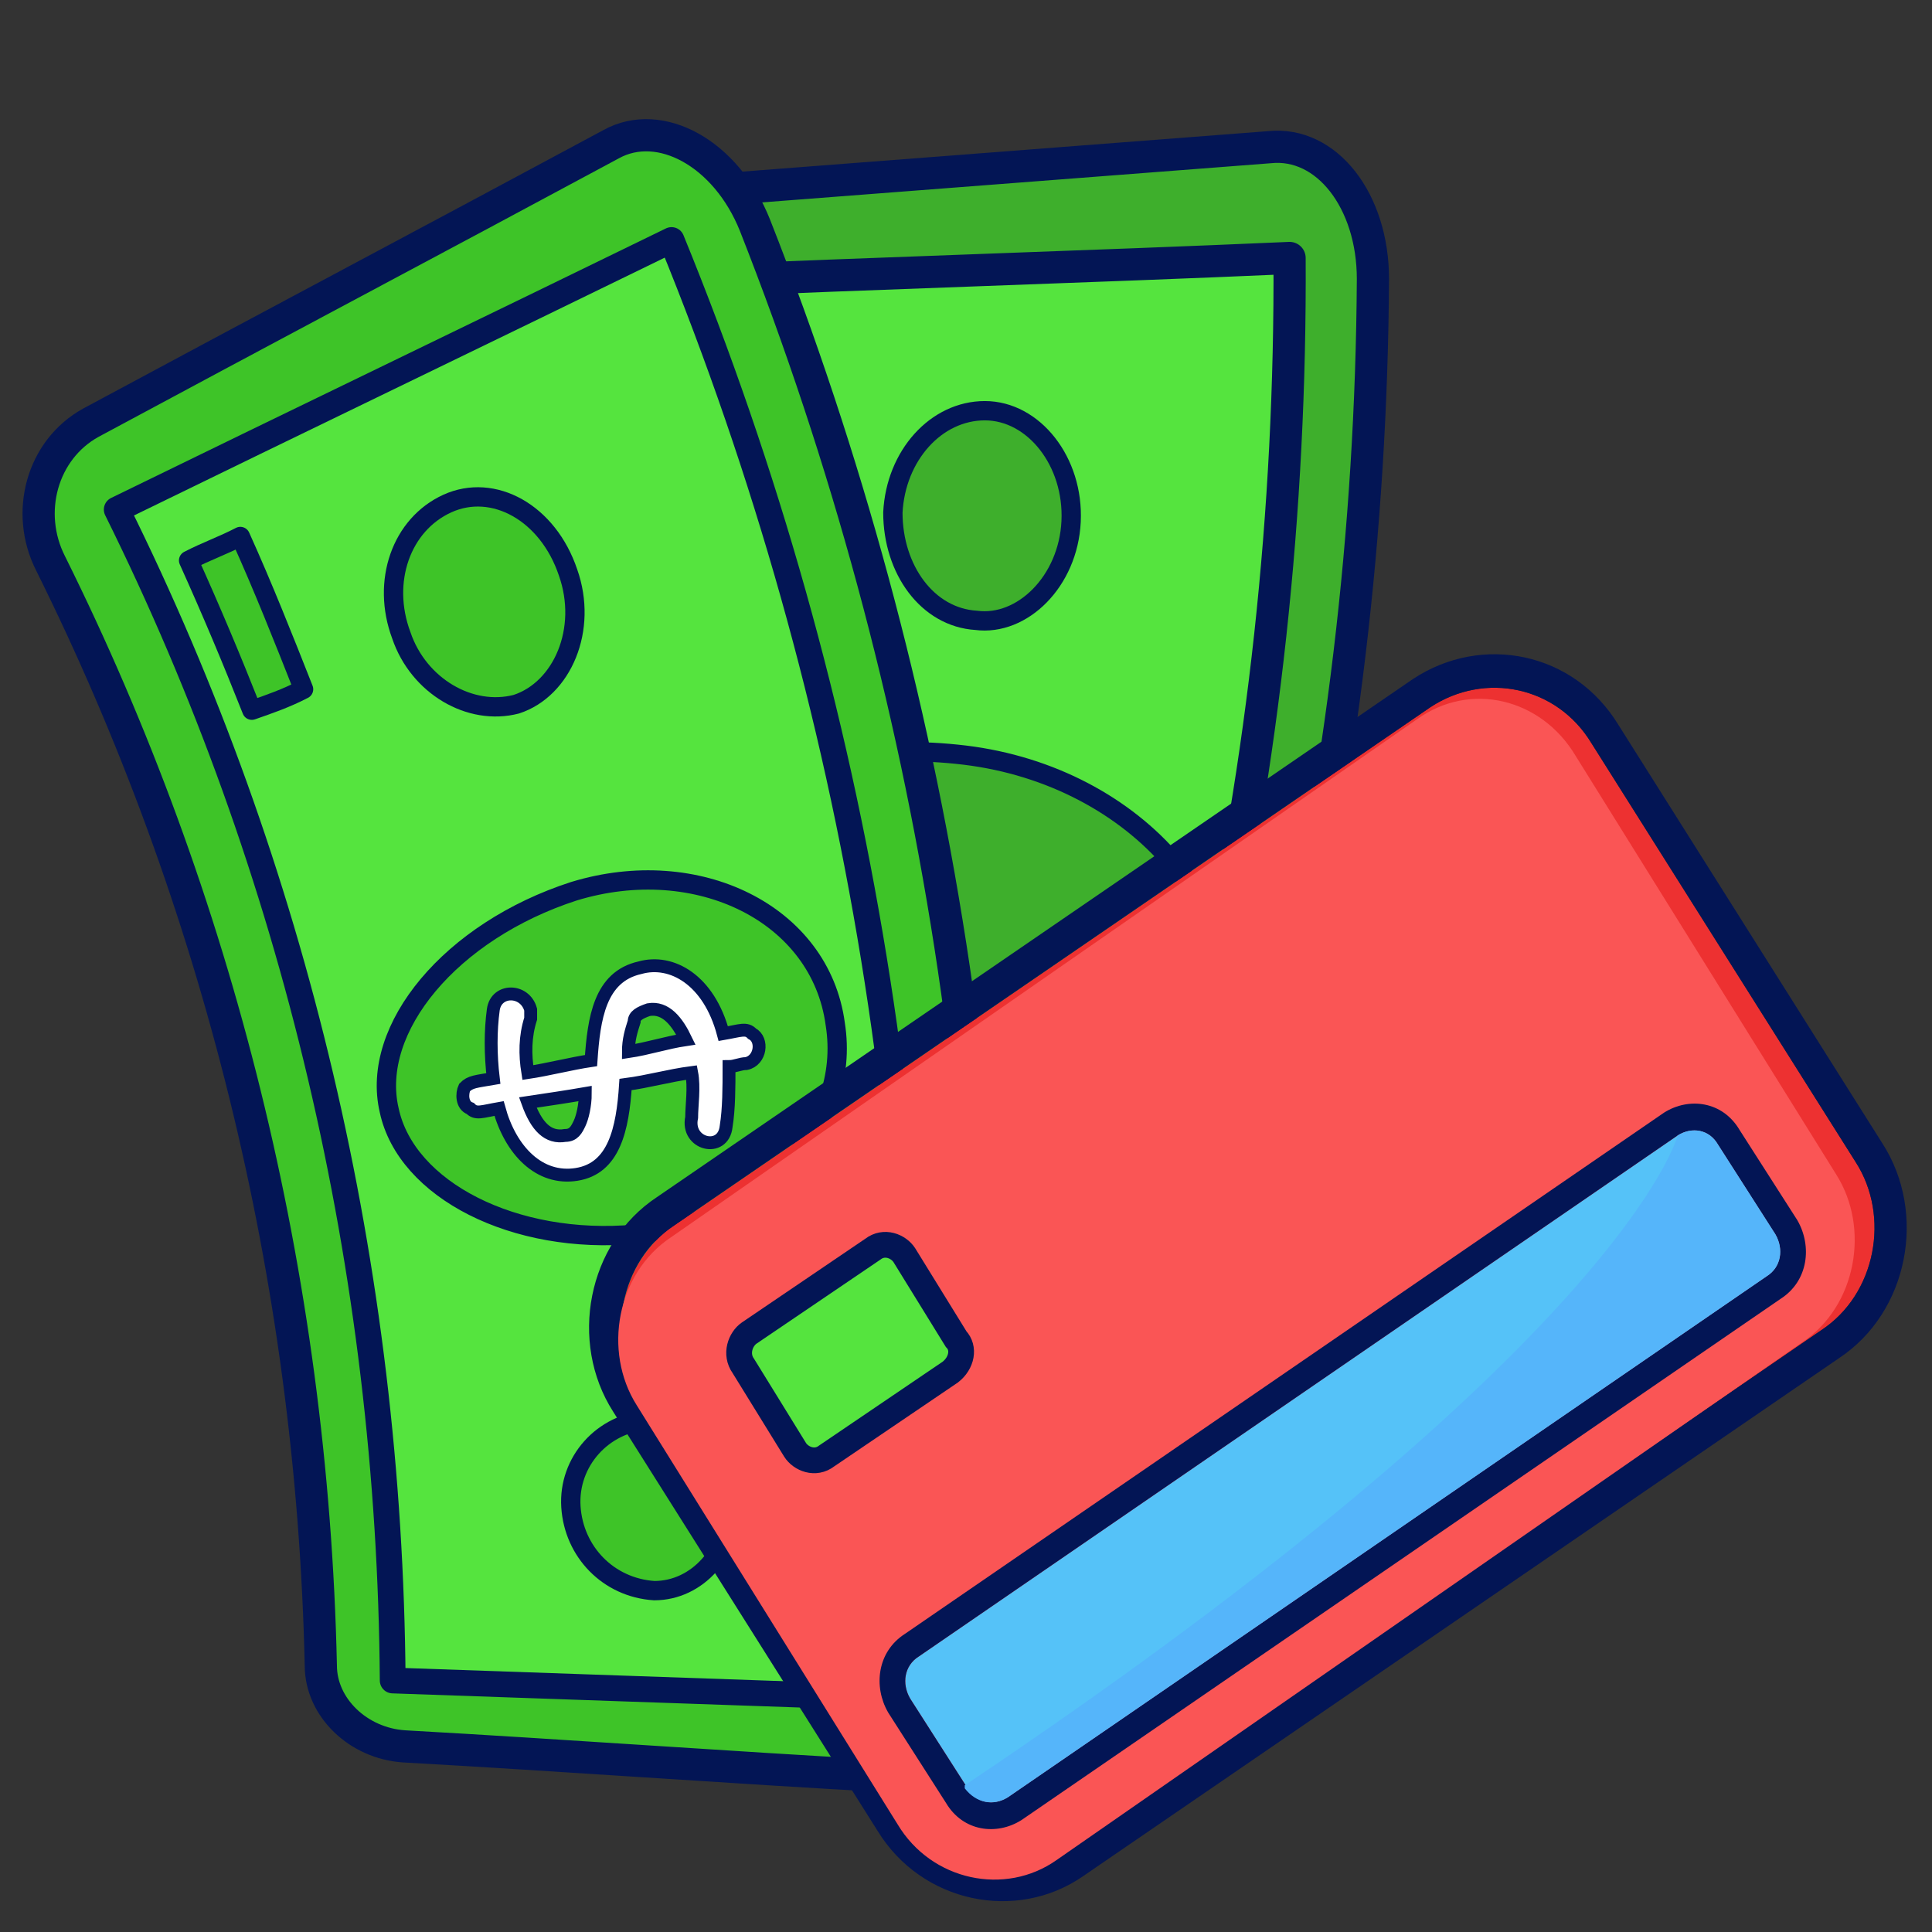 <?xml version="1.0" encoding="UTF-8"?> <svg xmlns="http://www.w3.org/2000/svg" width="300" height="300" viewBox="0 0 300 300" fill="none"><rect x="0" y="0" width="300" height="300" fill="#333333" stroke="none"/><path d="M160.963 266.526C194.441 198.168 212.742 121.439 213.188 43.316C213.188 31.225 206.046 21.924 197.119 22.855C166.766 25.18 136.859 27.505 106.506 29.83C98.025 30.76 91.776 38.665 92.669 47.501C97.579 106.093 89.098 166.081 67.672 222.349C65.441 228.394 68.565 235.835 74.814 239.555C97.133 251.18 119.897 262.806 142.216 274.431C148.911 277.222 157.392 274.431 160.963 266.526Z" fill="#3EAF2C" stroke="#031555" stroke-width="5"></path><path d="M200.244 40.06C168.551 41.456 136.859 42.386 105.167 43.781C110.077 106.094 100.257 169.801 76.6 228.859C100.704 240.485 125.254 252.575 149.358 264.201C183.282 195.378 200.69 118.649 200.244 40.06Z" fill="#55E43E" stroke="#031555" stroke-width="5" stroke-linejoin="round"></path><path d="M86.42 224.674C87.312 218.164 89.098 212.119 91.33 206.073C92.223 203.283 93.562 200.028 94.454 197.238C95.793 194.448 97.133 191.193 98.472 188.402C98.025 191.658 97.579 194.913 96.686 198.168C95.793 201.423 94.901 204.678 94.008 207.468C92.223 213.979 89.991 219.559 86.42 224.674Z" fill="#3EAF2C"></path><path d="M112.755 214.909C114.987 208.398 122.129 204.678 128.825 207.003C135.52 209.328 138.645 217.234 135.967 224.209C133.288 231.184 126.146 234.44 119.897 231.649C113.202 228.859 110.524 221.419 112.755 214.909Z" fill="#3EAF2C"></path><path d="M134.627 188.867C110.077 180.497 94.008 160.966 96.686 143.76C99.811 126.089 122.576 113.999 149.804 117.254C176.586 120.509 195.78 142.365 189.977 165.151C184.621 187.007 158.731 197.238 134.627 188.867Z" fill="#3EAF2C" stroke="#031555" stroke-width="3" stroke-linejoin="round"></path><path d="M159.178 132.135C161.856 133.065 164.981 134.46 167.659 135.855C170.337 137.25 173.015 139.11 176.14 140.97C172.569 134.46 166.766 130.275 160.517 127.95C154.268 125.624 147.126 125.159 140.877 127.484C144.001 127.95 147.126 128.88 150.25 129.345C153.375 130.275 156.5 131.205 159.178 132.135Z" fill="#3EAF2C"></path><path d="M138.645 79.587C139.091 70.752 145.34 63.776 152.929 63.776C160.517 63.776 166.766 71.682 166.32 80.982C165.873 90.283 158.731 97.258 151.589 96.328C144.001 95.863 138.645 88.423 138.645 79.587Z" fill="#3EAF2C" stroke="#031555" stroke-width="3" stroke-linejoin="round"></path><path d="M142.216 248.855C145.34 241.88 148.465 234.905 151.143 227.929C153.375 228.859 156.053 229.789 158.285 230.719C155.607 237.695 152.482 245.135 149.358 252.11C146.679 251.18 144.448 249.785 142.216 248.855Z" fill="#3EAF2C"></path><path d="M113.202 80.982C113.202 72.612 113.202 64.242 112.755 55.871H121.683C122.129 64.707 122.129 73.077 121.683 81.912C119.005 81.447 115.88 81.447 113.202 80.982Z" fill="#3EAF2C"></path><path d="M152.482 261.876C157.839 185.147 145.787 107.489 117.219 34.945C112.756 23.785 102.489 18.204 94.901 22.39C68.119 36.805 40.89 51.221 14.108 65.637C6.52 69.822 3.842 79.587 7.859 87.493C33.748 139.575 48.479 198.168 49.818 258.621C49.818 265.131 55.62 270.711 62.762 271.176C87.759 272.571 112.756 274.431 138.198 275.826C145.34 276.757 152.036 270.246 152.482 261.876Z" fill="#3EC428" stroke="#031555" stroke-width="5"></path><path d="M104.274 37.27C75.707 51.221 46.693 65.172 18.125 79.122C45.8 134.925 60.53 197.238 60.977 260.946C87.759 261.876 114.541 262.806 141.323 263.736C146.233 187.007 133.735 109.349 104.274 37.27Z" fill="#55E43E" stroke="#031555" stroke-width="4" stroke-linejoin="round"></path><path d="M88.652 233.974C88.205 226.999 93.562 220.954 100.704 220.489C107.399 220.024 113.648 225.604 113.648 233.509C113.648 240.95 108.292 246.995 101.596 246.995C94.454 246.53 89.098 240.95 88.652 233.974Z" fill="#3EC428" stroke="#031555" stroke-width="3" stroke-linejoin="round"></path><path d="M98.693 191.645C79.893 193.363 63.073 184.773 60.434 172.403C57.466 159.69 69.999 144.572 89.128 138.387C108.257 132.546 127.387 141.823 129.695 159.003C132.334 175.496 117.492 189.927 98.693 191.645Z" fill="#3EC428" stroke="#031555" stroke-width="3" stroke-linejoin="round"></path><path d="M62.316 98.653C59.191 90.283 62.316 81.447 69.458 78.192C76.6 74.937 85.081 79.587 88.205 88.888C91.33 97.723 87.313 107.024 80.171 109.349C73.029 111.209 64.994 106.558 62.316 98.653Z" fill="#3EC428" stroke="#031555" stroke-width="3" stroke-linejoin="round"></path><path d="M128.378 253.04C128.825 245.6 128.825 237.695 128.825 230.254C131.503 230.254 133.735 230.254 136.413 229.789C136.413 237.695 136.413 245.135 135.967 253.04C133.735 253.04 131.057 253.04 128.378 253.04Z" fill="#3EC428"></path><path d="M39.105 110.279C35.98 102.373 32.856 94.933 29.285 87.028C31.963 85.632 34.641 84.703 37.319 83.307C40.89 91.213 44.015 99.118 47.139 107.024C44.461 108.419 41.783 109.349 39.105 110.279Z" fill="#3EC428" stroke="#031555" stroke-width="3" stroke-linejoin="round"></path><path d="M97.133 168.406C100.704 167.941 103.828 167.011 107.399 166.546C107.845 168.871 107.399 171.662 107.399 173.522C106.506 177.707 112.309 179.102 112.755 174.917C113.202 172.127 113.202 168.871 113.202 165.616C114.095 165.616 114.987 165.151 115.88 165.151C118.112 164.686 118.558 161.431 116.773 160.501C115.88 159.571 114.987 160.036 112.309 160.501C110.077 152.131 104.274 148.875 99.364 150.271C93.115 151.666 92.222 158.176 91.776 164.686C88.652 165.151 85.081 166.081 81.956 166.546C81.51 163.756 81.51 160.966 82.402 158.176C82.402 157.711 82.402 157.246 82.402 156.781C81.51 153.526 77.046 153.526 76.6 156.781C76.153 160.036 76.153 163.756 76.6 167.476C73.921 167.941 73.029 167.941 72.136 168.871C71.69 169.801 71.69 171.662 73.029 172.127C73.921 173.057 74.814 172.592 77.492 172.127C79.278 178.637 83.742 183.287 89.544 182.357C95.347 181.427 96.686 175.382 97.133 168.406ZM90.883 169.801C90.883 171.662 90.437 173.522 89.991 174.452C89.544 175.382 89.098 176.312 87.759 176.312C85.081 176.777 83.295 174.917 81.956 171.197C85.081 170.731 88.205 170.266 90.883 169.801ZM100.704 156.781C103.382 156.316 105.167 158.641 106.506 161.431C103.382 161.896 100.704 162.826 97.579 163.291C97.579 161.431 98.025 160.036 98.472 158.641C98.472 157.711 99.364 157.246 100.704 156.781Z" fill="white" stroke="#031555" stroke-width="2"></path><path d="M222.116 109.814L104.721 190.262C96.24 195.843 94.008 207.933 99.365 216.304L140.43 281.407C145.787 290.242 157.392 292.567 165.427 286.987L282.822 206.538C291.303 200.958 293.534 188.867 288.178 180.497L267.645 147.945L247.112 115.394C241.756 106.559 230.597 104.233 222.116 109.814Z" fill="#ED3131"></path><path fill-rule="evenodd" clip-rule="evenodd" d="M219.406 105.435L219.446 105.41C230.126 98.382 244.397 101.212 251.314 112.57L292.338 177.608C292.342 177.613 292.345 177.618 292.348 177.623C299.214 188.371 296.393 203.735 285.533 210.915L168.2 291.321C168.196 291.324 168.191 291.328 168.186 291.331C157.87 298.484 143.12 295.545 136.229 284.23L95.204 219.193C95.201 219.188 95.198 219.183 95.195 219.178C88.329 208.43 91.15 193.065 102.01 185.886L219.406 105.435ZM104.721 190.262C96.24 195.843 94.008 207.933 99.365 216.304L140.43 281.407C145.787 290.242 157.392 292.567 165.427 286.987L282.822 206.538C291.303 200.958 293.534 188.867 288.178 180.497L247.112 115.394C241.756 106.559 230.597 104.233 222.116 109.814L104.721 190.262Z" fill="#031555"></path><path d="M219.964 111.733L104.143 192.156C95.776 197.734 93.574 209.821 98.859 218.188L139.374 283.27C144.659 292.102 156.109 294.426 164.036 288.848L279.857 208.426C288.224 202.848 290.426 190.761 285.141 182.393L244.626 117.312C239.341 108.479 228.332 105.69 219.964 111.733Z" fill="#FA5555"></path><path d="M260.503 176.312L142.662 257.226C140.43 258.621 139.984 261.411 141.323 263.736L150.25 277.687C151.589 280.012 154.268 280.477 156.499 279.082L274.34 198.168C276.572 196.773 277.019 193.983 275.68 191.657L266.752 177.707C265.413 175.382 262.735 174.917 260.503 176.312Z" fill="#55C2F8"></path><path fill-rule="evenodd" clip-rule="evenodd" d="M258.373 172.784L258.445 172.738C262.23 170.373 267.453 170.943 270.126 175.467L279.061 189.428L279.11 189.513C281.382 193.459 280.832 198.906 276.481 201.689L158.63 282.61L158.557 282.655C154.773 285.02 149.55 284.45 146.877 279.927L137.942 265.965L137.893 265.88C135.621 261.934 136.171 256.488 140.522 253.704L258.373 172.784ZM142.662 257.226C140.43 258.621 139.984 261.411 141.323 263.736L150.25 277.686C151.589 280.012 154.268 280.477 156.499 279.082L274.34 198.168C276.572 196.773 277.019 193.983 275.68 191.657L266.752 177.707C265.413 175.382 262.735 174.917 260.503 176.312L142.662 257.226Z" fill="#031555"></path><path d="M156.499 279.082L274.341 198.168C276.572 196.773 277.019 193.983 275.68 191.657L266.752 177.707C265.413 175.382 262.735 174.917 260.503 176.312C260.503 176.312 252.469 208.398 149.804 277.222V277.687C151.589 280.012 154.268 280.477 156.499 279.082Z" fill="#55B5FA"></path><path d="M147.572 213.049L128.378 226.069C126.593 227.464 124.361 226.534 123.468 225.139L115.434 212.118C114.095 210.258 114.987 207.933 116.326 207.003L135.52 193.983C137.306 192.588 139.538 193.518 140.43 194.913L148.465 207.933C149.804 209.328 149.358 211.653 147.572 213.049Z" fill="#55E43E" stroke="#031555" stroke-width="4"></path></svg> 